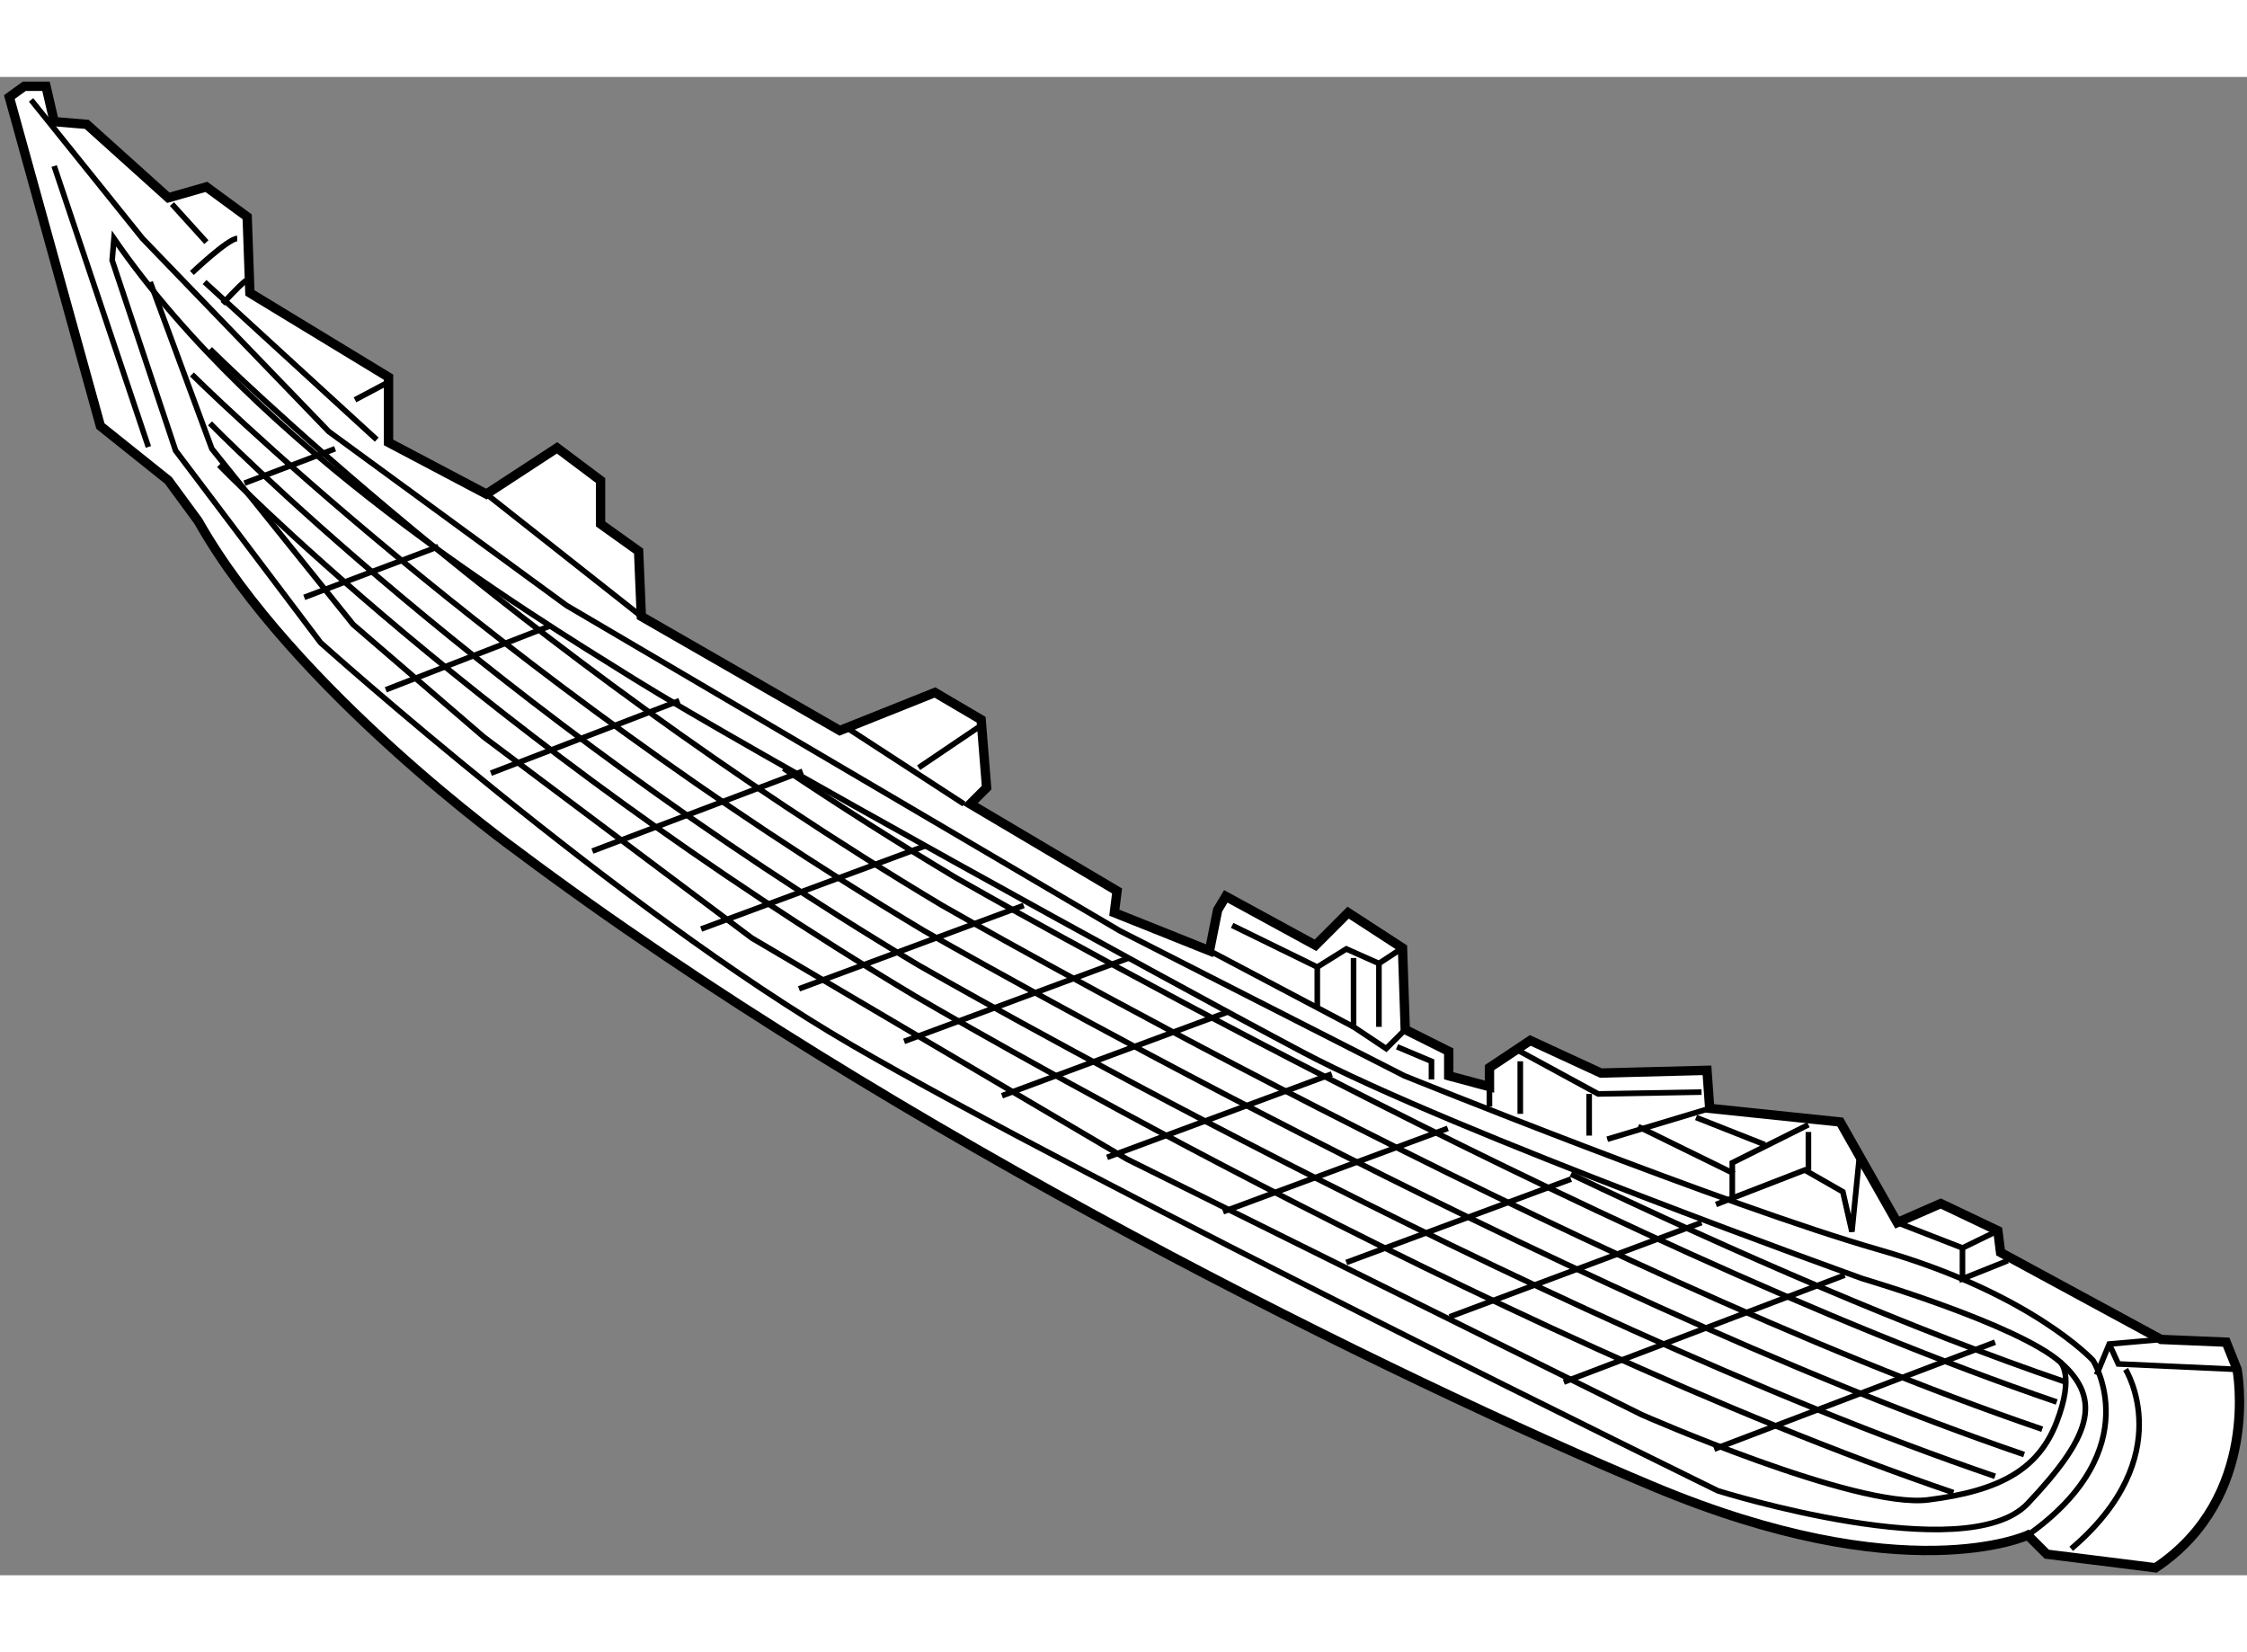 <?xml version="1.0" encoding="utf-8"?>
<!-- Generator: Adobe Illustrator 15.1.0, SVG Export Plug-In . SVG Version: 6.00 Build 0)  -->
<!DOCTYPE svg PUBLIC "-//W3C//DTD SVG 1.1//EN" "http://www.w3.org/Graphics/SVG/1.1/DTD/svg11.dtd">
<svg version="1.1" xmlns="http://www.w3.org/2000/svg" xmlns:xlink="http://www.w3.org/1999/xlink" x="0px" y="0px" width="244.8px"
	 height="180px" viewBox="79.128 22.036 120.236 80.174" enable-background="new 0 0 244.8 180" xml:space="preserve">
	
<rect x="79.128" y="22.036" width="120.236" height="80.174" fill="#808080" stroke="none"/>
	
<g><path fill="#FFFFFF" stroke="#000000" stroke-width="0.5" d="M80.426,22.536h1.164l0.437,1.891l1.745,0.146l4.364,3.928
			l2.036-0.582l2.182,1.6l0.146,4.073l7.419,4.509v3.491l5.236,2.764l3.782-2.473l2.327,1.746v2.327l2.036,1.454l0.146,3.491
			l10.619,6.109l5.091-2.036l2.473,1.454l0.291,3.637l-0.873,0.873l7.855,4.654l-0.146,1.164l5.091,2.036l0.437-2.182l0.437-0.728
			l4.8,2.618l1.746-1.745l2.909,1.891l0.146,4.364l2.327,1.163v1.31l2.181,0.582v-1.019l2.183-1.454l3.781,1.745l5.674-0.146
			l0.146,2.036l6.981,0.728l3.055,5.382l2.327-1.018l3.055,1.454l0.146,1.164l8.583,4.654l3.49,0.146l0.582,1.455
			c0,0,1.31,6.837-4.363,10.618l-5.818-0.728l-1.019-1.018c0,0-6.546,3.055-20.073-2.618s-40.438-18.765-60.803-34.038
			c0,0-11.928-8.582-17.019-17.601l-1.6-2.182l-3.637-2.909l-4.873-17.602L80.426,22.536z"></path><path fill="none" stroke="#000000" stroke-width="0.3" d="M80.79,23.263l5.964,7.419l9.964,10.327l12.728,9.31l29.602,17.407
			l15.225,7.758c0,0,17.26,6.982,25.405,9.31c8.146,2.327,11.444,5.916,11.444,5.916s3.007,4.75-3.491,9.357"></path><polyline fill="none" stroke="#000000" stroke-width="0.3" points="191.314,91.484 191.993,89.836 194.758,89.593 		"></polyline><polyline fill="none" stroke="#000000" stroke-width="0.3" points="191.993,89.836 192.478,90.902 198.83,91.193 		"></polyline><path fill="none" stroke="#000000" stroke-width="0.3" d="M192.866,91.193c0,0,2.909,4.654-2.909,9.601"></path><polyline fill="none" stroke="#000000" stroke-width="0.3" points="145.06,67.436 149.616,69.665 151.169,68.695 152.914,69.472 
			154.175,68.646 		"></polyline><line fill="none" stroke="#000000" stroke-width="0.3" x1="149.616" y1="69.665" x2="149.616" y2="71.799"></line><polyline fill="none" stroke="#000000" stroke-width="0.3" points="151.556,69.181 151.556,72.865 153.302,74.028 154.32,73.011 
					"></polyline><line fill="none" stroke="#000000" stroke-width="0.3" x1="152.914" y1="69.472" x2="152.914" y2="72.865"></line><polyline fill="none" stroke="#000000" stroke-width="0.3" points="153.884,73.933 155.726,74.708 155.726,75.678 		"></polyline><line fill="none" stroke="#000000" stroke-width="0.3" x1="158.828" y1="76.065" x2="158.828" y2="77.133"></line><polyline fill="none" stroke="#000000" stroke-width="0.3" points="160.186,74.028 164.647,76.454 170.175,76.356 		"></polyline><line fill="none" stroke="#000000" stroke-width="0.3" x1="164.163" y1="76.454" x2="164.163" y2="78.684"></line><line fill="none" stroke="#000000" stroke-width="0.3" x1="160.477" y1="74.708" x2="160.477" y2="77.52"></line><line fill="none" stroke="#000000" stroke-width="0.3" x1="165.131" y1="78.878" x2="170.611" y2="77.229"></line><polyline fill="none" stroke="#000000" stroke-width="0.3" points="171.822,82.078 171.822,80.138 175.896,78.102 		"></polyline><line fill="none" stroke="#000000" stroke-width="0.3" x1="166.781" y1="78.199" x2="171.92" y2="80.72"></line><line fill="none" stroke="#000000" stroke-width="0.3" x1="169.884" y1="77.714" x2="173.567" y2="79.169"></line><polyline fill="none" stroke="#000000" stroke-width="0.3" points="180.647,83.338 184.139,84.696 186.029,83.774 		"></polyline><polyline fill="none" stroke="#000000" stroke-width="0.3" points="186.563,85.375 184.139,86.346 184.139,84.696 		"></polyline><line fill="none" stroke="#000000" stroke-width="0.3" x1="175.896" y1="78.49" x2="175.896" y2="80.526"></line><polyline fill="none" stroke="#000000" stroke-width="0.3" points="178.611,79.945 178.223,83.823 177.738,81.69 175.702,80.526 
			170.949,82.369 		"></polyline><line fill="none" stroke="#000000" stroke-width="0.3" x1="143.943" y1="68.841" x2="151.556" y2="72.865"></line><line fill="none" stroke="#000000" stroke-width="0.3" x1="124.598" y1="56.962" x2="130.707" y2="60.938"></line><line fill="none" stroke="#000000" stroke-width="0.3" x1="131.58" y1="56.768" x2="128.282" y2="58.999"></line><line fill="none" stroke="#000000" stroke-width="0.3" x1="105.154" y1="44.354" x2="113.445" y2="50.9"></line><line fill="none" stroke="#000000" stroke-width="0.3" x1="88.329" y1="28.839" x2="90.172" y2="30.875"></line><path fill="none" stroke="#000000" stroke-width="0.3" d="M91.82,30.682c-0.484,0-2.424,1.843-2.424,1.843"></path><path fill="none" stroke="#000000" stroke-width="0.3" d="M92.306,32.912c-0.485,0.388-1.261,1.261-1.261,1.261"></path><line fill="none" stroke="#000000" stroke-width="0.3" x1="90.074" y1="33.009" x2="99.287" y2="41.445"></line><line fill="none" stroke="#000000" stroke-width="0.3" x1="98.124" y1="39.313" x2="99.772" y2="38.439"></line><path fill="none" stroke="#000000" stroke-width="0.3" d="M85.129,31.846l3.395,10.182l7.758,10.279
			c0,0,15.903,14.255,28.413,21.527c12.51,7.273,46.353,23.856,46.353,23.856s13.285,4.17,16.583,0.679
			c3.298-3.49,4.073-5.527,1.745-7.563c-2.327-2.036-10.57-4.462-10.57-4.462s-21.915-7.854-29.964-12.121
			c-8.049-4.267-29.868-16.292-35.783-19.977S92.983,41.931,85.227,30.682L85.129,31.846z"></path><line fill="none" stroke="#000000" stroke-width="0.3" x1="82.026" y1="26.803" x2="87.068" y2="41.834"></line><path fill="none" stroke="#000000" stroke-width="0.3" d="M87.165,33.009l3.298,8.922l7.563,9.406l6.982,6.013l14.353,10.765
			l20.072,11.829l27.541,13.674c0,0,11.443,5.043,15.321,4.558c3.879-0.484,5.916-1.647,6.886-4.169
			c0.969-2.521,0.193-3.2,0.193-3.2"></path><path fill="none" stroke="#000000" stroke-width="0.3" d="M90.851,42.804c0,0,14.062,14.545,37.238,28.412
			c0,0,30.838,18.135,55.565,26.572"></path><path fill="none" stroke="#000000" stroke-width="0.3" d="M90.365,40.572c0,0,14.74,15.127,37.917,28.995
			c0,0,32.874,18.911,57.602,27.348"></path><path fill="none" stroke="#000000" stroke-width="0.3" d="M89.396,37.954c0,0,16,15.903,39.177,29.77
			c0,0,34.135,19.591,58.863,28.027"></path><path fill="none" stroke="#000000" stroke-width="0.3" d="M90.366,36.598c0,0,16.001,15.902,39.177,29.77
			c0,0,34.136,19.591,58.864,28.027"></path><path fill="none" stroke="#000000" stroke-width="0.3" d="M121.053,59.033c2.933,1.967,6.029,3.942,9.267,5.879
			c0,0,34.135,19.591,58.862,28.027"></path><path fill="none" stroke="#000000" stroke-width="0.3" d="M163.184,80.745c8.786,4.191,18.166,8.29,26.482,11.128"></path><line fill="none" stroke="#000000" stroke-width="0.3" x1="127.507" y1="73.642" x2="139.532" y2="69.18"></line><line fill="none" stroke="#000000" stroke-width="0.3" x1="121.882" y1="70.83" x2="133.906" y2="66.368"></line><line fill="none" stroke="#000000" stroke-width="0.3" x1="116.646" y1="67.63" x2="128.671" y2="63.168"></line><line fill="none" stroke="#000000" stroke-width="0.3" x1="110.827" y1="63.459" x2="122.076" y2="59.191"></line><line fill="none" stroke="#000000" stroke-width="0.3" x1="105.396" y1="59.29" x2="115.482" y2="55.41"></line><line fill="none" stroke="#000000" stroke-width="0.3" x1="99.772" y1="54.828" x2="108.5" y2="51.435"></line><line fill="none" stroke="#000000" stroke-width="0.3" x1="95.408" y1="49.883" x2="102.585" y2="47.167"></line><line fill="none" stroke="#000000" stroke-width="0.3" x1="92.208" y1="43.773" x2="97.058" y2="41.931"></line><line fill="none" stroke="#000000" stroke-width="0.3" x1="132.743" y1="76.551" x2="144.769" y2="72.089"></line><line fill="none" stroke="#000000" stroke-width="0.3" x1="138.368" y1="79.849" x2="150.394" y2="75.387"></line><line fill="none" stroke="#000000" stroke-width="0.3" x1="144.575" y1="82.758" x2="156.6" y2="78.296"></line><line fill="none" stroke="#000000" stroke-width="0.3" x1="151.169" y1="85.473" x2="163.192" y2="81.011"></line><line fill="none" stroke="#000000" stroke-width="0.3" x1="156.696" y1="88.382" x2="170.175" y2="83.338"></line><line fill="none" stroke="#000000" stroke-width="0.3" x1="162.806" y1="91.873" x2="177.836" y2="86.151"></line><line fill="none" stroke="#000000" stroke-width="0.3" x1="170.854" y1="95.46" x2="185.884" y2="89.738"></line></g>


</svg>
